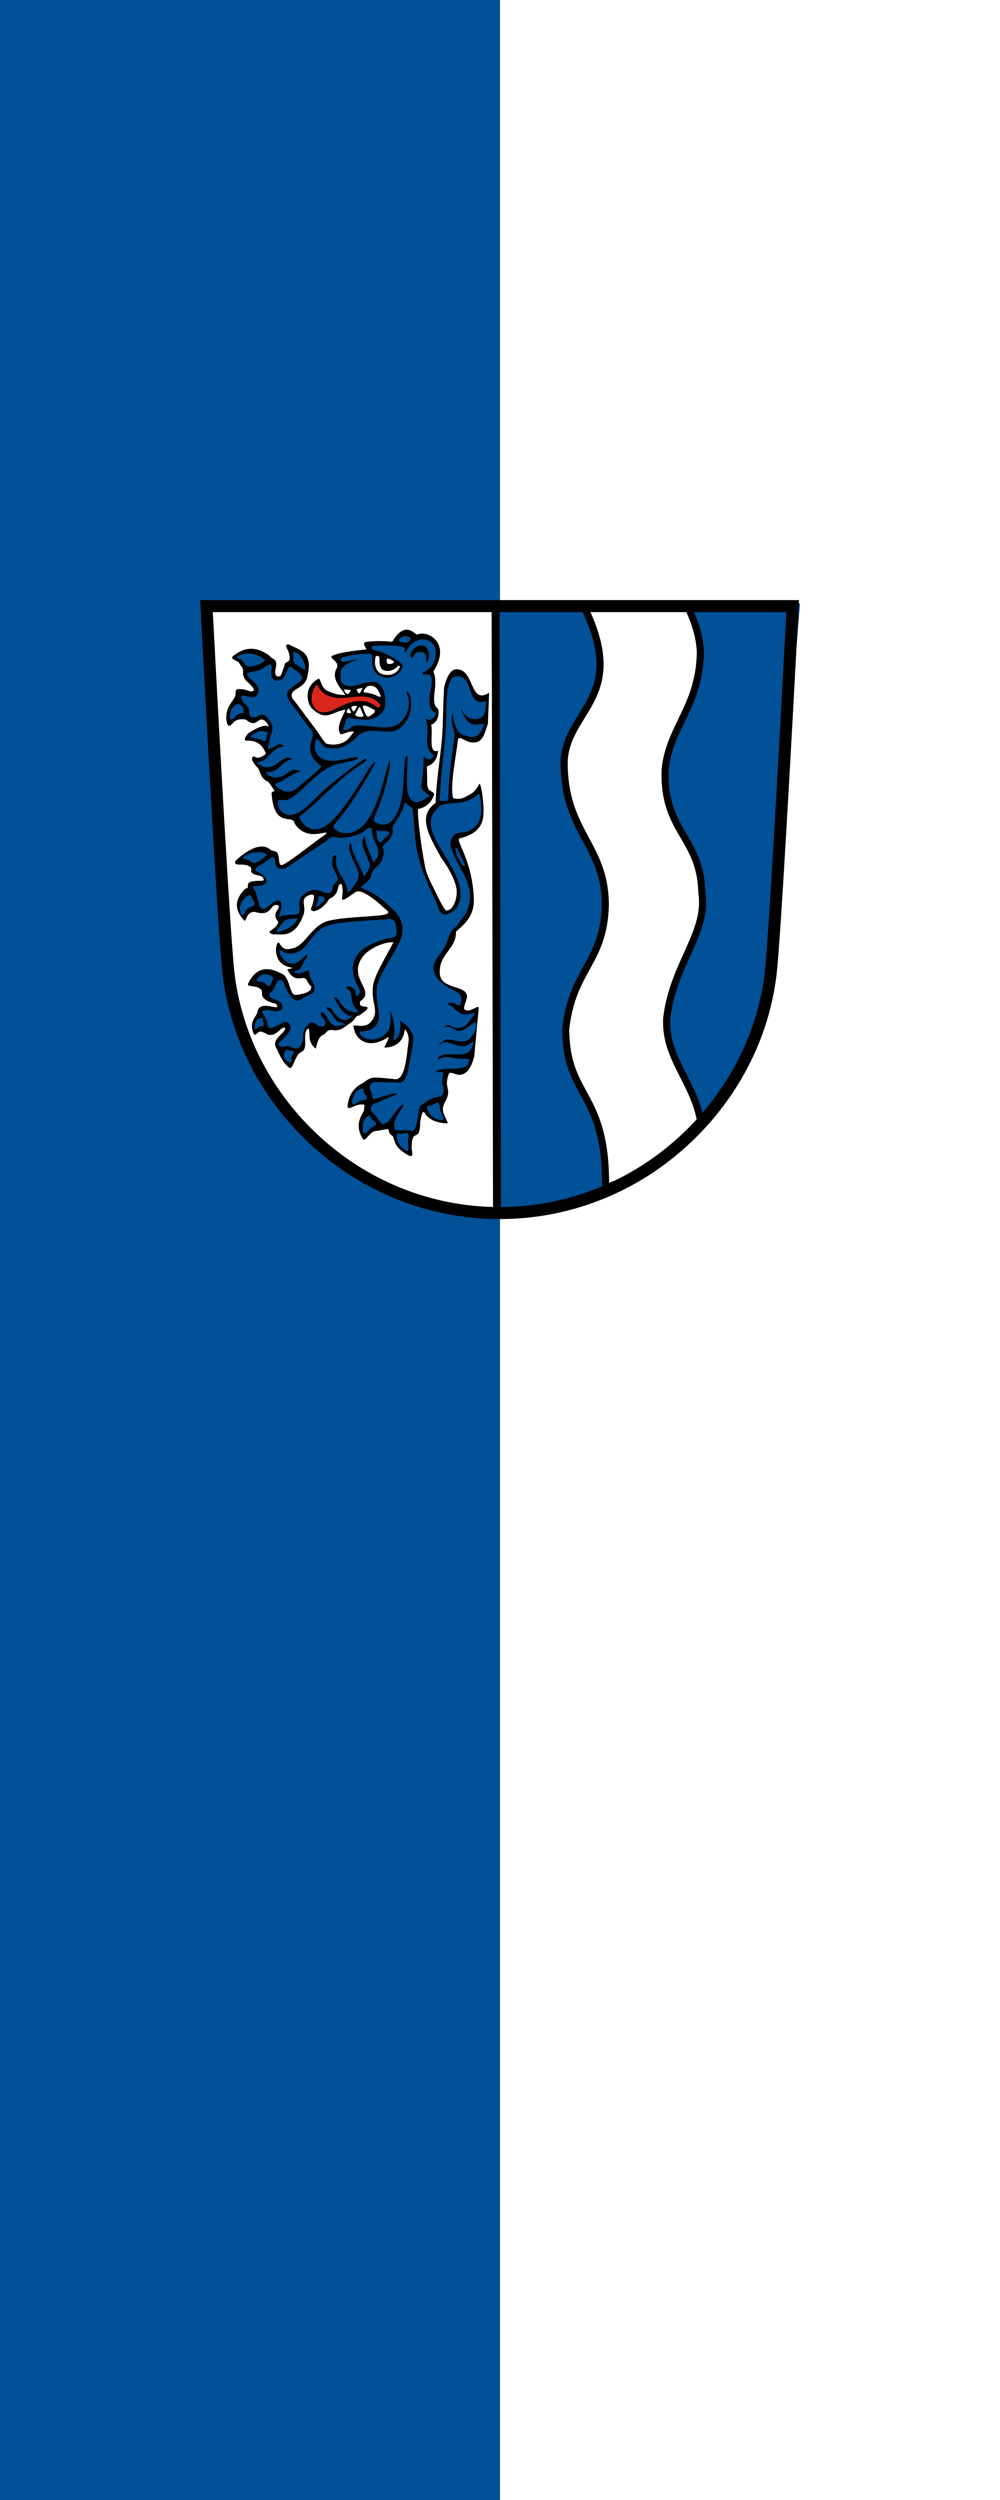 <?xml version="1.0" encoding="UTF-8" standalone="no"?>
<!-- Created with Inkscape (http://www.inkscape.org/) -->

<svg
   version="1.1"
   width="600"
   height="1500"
   id="svg4680"
   xmlns="http://www.w3.org/2000/svg"
   xmlns:svg="http://www.w3.org/2000/svg">
  <defs
     id="defs4682" />
  <g
     id="g1158"
     transform="matrix(1,0,0,1,909.074,511.286)">
    <path
       id="rect1076"
       style="fill:#005198;fill-opacity:1;stroke:none;stroke-width:1;stroke-miterlimit:31;stroke-dasharray:none;stop-color:#000000"
       d="m -909.076,-511.287 h 600.001 V 988.716 h -600.001 z" />
    <path
       id="rect1076-3"
       style="fill:#ffffff;fill-opacity:1;stroke:none;stroke-width:1;stroke-miterlimit:31;stroke-dasharray:none;stop-color:#000000"
       d="m -609.075,-511.287 h 300.001 V 988.716 h -300.001 z" />
  </g>
  <g
     transform="matrix(1.078,0,0,1.078,646.979,721.538)"
     id="layer1">
    <path
       d="m -326.63,-334.639 1.967,343.044 60.313,-13.891 36.057,-20.534 36.057,-35.633 18.356,-39.257 19.012,-232.521 z"
       id="path3433"
       style="fill:#005198;fill-opacity:1;fill-rule:evenodd;stroke:none" />
    <path
       d="m -486.612,-333.431 160.029,1.208 1.832,338.816 -22.599,-4.228 -34.815,-8.455 -37.259,-24.158 -26.875,-27.178 -23.21,-41.673 -4.886,-32.613 z"
       id="path3435"
       style="fill:#ffffff;fill-opacity:1;fill-rule:evenodd;stroke:none" />
    <path
       d="m -275.081,-331.595 c 24.471,50.23 -9.151,56.984 -11.071,85.385 -0.556,40.47 23.164,46.552 22.893,81.256 -1.065,31.646 -18.142,34.805 -22.042,68.168 0.018,38.979 22.997,34.713 22.141,88.669 22.994,-8.352 32.99,-17.189 53.065,-36.552 -3.618,-22.452 -20.14,-35.596 -19.001,-57.864 3.522,-30.166 23.026,-47.7 19.587,-69.786 -0.69,-31.33 -21.814,-33.964 -20.438,-68.965 2.492,-23.566 19.11,-35.003 19.587,-64.86 -0.274,-9.581 -3.629,-18.419 -7.664,-27.093 z"
       id="path3442"
       style="fill:#ffffff;fill-opacity:1;fill-rule:evenodd;stroke:#000000;stroke-width:3.953;stroke-linecap:butt;stroke-linejoin:miter;stroke-miterlimit:4;stroke-dasharray:none;stroke-opacity:1" />
    <path
       d="m -485.238,-331.973 c 0,0 8.442,162.488 11.829,200.474 3.216,36.088 20.102,70.168 47.547,95.961 28.397,26.691 65.241,41.387 103.749,41.387 38.506,0 75.356,-14.696 103.749,-41.387 27.445,-25.793 44.329,-59.873 47.543,-95.961 3.389,-37.986 11.837,-200.474 11.837,-200.474 z"
       id="path393"
       style="fill:none;stroke:#000000;stroke-width:6.691;stroke-linecap:butt;stroke-linejoin:miter;stroke-miterlimit:4;stroke-dasharray:none;stroke-opacity:1" />
    <path
       d="M -324.287,-333.692 -323.539,6.855"
       id="path2661"
       style="fill:none;stroke:#000000;stroke-width:4.412;stroke-linecap:butt;stroke-linejoin:miter;stroke-miterlimit:4;stroke-dasharray:none;stroke-opacity:1" />
    <g
       transform="matrix(0.289,0,0,0.289,-1503.168,-378.613)"
       id="g4498">
      <path
         d="m 3576.53,255.842 c -10.517,6.849 0.596,8.106 8.137,13.472 l 3.329,5.511 c 11.074,11.322 -1.064,15.613 11.345,30.389 7.605,6.012 14.07,13.922 14.618,16.405 0.662,2.999 -2.505,4.084 -6.314,4.847 -9.767,-3.854 -18.363,-5.21 -24.306,-4.727 -7.843,0.638 -2.243,10.228 -6.487,15.877 -7.086,11.846 -17.052,20.451 -15.937,41.523 1.378,8.031 2.563,16.603 9.277,9.693 5.481,-5.737 9.974,-12.134 28.205,-9.371 20.111,17.375 21.285,-4.681 33.84,0.626 6.792,3.676 9.491,10.612 10.012,12.191 0.781,2.364 -3.32,0.421 -5.869,-0.152 -9.026,0.52 -19.697,5.801 -32.634,14.142 -4.942,4.716 -12.117,15.398 -2.042,13.603 13.366,0.52 25.966,3.719 34.16,22.345 2.599,2.106 0.597,5.014 -3.138,7.341 -5.642,3.516 -12.291,6.687 -18.889,1.801 -8.114,1.382 -0.234,13.565 7.878,21.494 4.383,5.835 4.236,17.332 15.662,24.447 5.747,0.939 11.494,12.912 17.241,20.982 -3.343,0.666 -7.776,-0.305 -6.138,7.833 5.763,63.971 41.285,34.336 43.791,53.513 25.725,39.636 71.363,6.262 59.508,21.735 -27.746,19.572 -60.948,46.562 -80.349,57.789 -13.209,6.508 -7.503,-10.99 -12.738,-21.705 -2.156,-4.414 -10.938,-3.716 -13.48,-6.493 -14.745,-12.633 -36.83,-5.507 -65.841,20.268 -2.854,4.432 -4.017,8.394 12.559,7.429 9.817,0.61 19.378,3.954 16.66,12.612 1.348,9.7 18.592,5.776 23.112,13.187 1.783,2.923 2.552,6.287 -3.395,6.453 -41.89,-0.684 -16.694,13.866 -30.868,14.973 -17.107,17.289 -24.958,36.018 -1.836,60.918 2.779,1.801 2.734,-17.486 19.599,-17.131 35.223,11.03 27.43,-17.797 45.175,-12.59 7.515,7.65 -14.146,13.654 -0.19,31.181 3.372,4.235 -6.804,14.086 -14.942,19.072 -1.169,1.686 -3.76,3.242 6.698,5.985 11.246,-2.002 37.877,9.964 55.537,-34.88 8.985,-19.022 -9.228,-33.713 13.562,-41.267 14.736,-4.097 6.902,11.553 5.308,21.745 -2.049,3.847 -5.124,7.923 2.356,9.652 10.965,-2.199 20.983,-9.606 29.754,-23.871 22.654,-9.623 12.072,-27.66 23.517,-28.868 2.789,3.378 3.792,11.224 2.195,25.567 -3.867,13.22 14.692,-3.461 25.9,-10.341 11.033,-5.599 37.341,15.053 55.488,32.125 5.004,4.708 15.972,10.378 -5.447,13.916 -37.256,3.88 -73.253,4.059 -101.294,10.507 -33.046,7.599 -44.669,45.88 -68.471,52.805 -19.731,5.74 -22.503,-1.623 -27.047,-7.846 -2.831,-6.995 -7.022,1.058 -6.7,12.957 1.853,20.873 13.833,29.449 31.012,31.711 -0.974,6.18 -13.879,0.307 -6.548,8.208 6.311,11.414 15.543,13.972 25.511,11.775 10.443,-2.302 11.242,13.718 17.774,15.86 1.714,10.91 -11.479,15.543 -30.522,17.714 -13.871,-0.446 -9.757,-36.724 -29.303,-42.048 -27.573,-14.809 -47.796,-8.135 -61.103,18.756 -5.129,8.553 14.323,2.213 23.245,11.263 9.118,4.578 -10.16,18.347 29.822,28.138 14.313,20.917 -32.165,-11.437 -35.913,17.389 -1.616,5.926 -7.798,11.977 -9.427,18.722 -1.351,5.592 -1.269,11.662 1.219,18.534 3.697,12.874 7.44,-5.3 17.776,-0.464 4.853,1.414 9.082,5.141 12.819,5.606 16.197,2.016 23.139,-18.586 31.514,-13.004 0.507,11.024 -28.348,21.197 -16.97,39.251 6.802,14.795 13.762,29.223 23.792,36.486 6.874,7.79 10.655,-25.833 23.895,-29.884 14.769,-8.264 -1.643,-36.376 13.519,-45.714 5.692,8.462 -3.664,24.441 13.639,39.131 3.16,-10.831 4.266,-23.03 16.825,-27.595 4.651,-3.537 4.781,-10.087 18.46,-7.605 12.387,0.965 20.421,-5.687 28.532,-12.207 13.053,-6.505 12.133,-16.993 19.574,-15.864 l 13.246,-9.662 c 12.235,-13.457 -16.949,0.976 -10.94,-18.233 3.46,-2.149 6.223,-4.563 7.874,-7.506 10.172,-18.125 -28.339,-40.086 -4.971,-75.472 13.636,-20.648 47.94,-32.259 62.091,-30.424 -19.469,36.883 -37.164,65.569 -39.566,84.073 -4.403,33.915 12.864,47.415 -2.739,68.184 -8.413,11.198 -18.522,10.347 -31.571,8.728 -6.145,0.517 -3.2,-0.453 -2.758,3.47 2.406,21.397 26.449,44.169 66.049,17.998 3.656,0.774 -3.723,12.583 -7.002,20.291 21.498,-0.629 35.585,-11.655 38.29,-34.643 3.749,-0.129 9.684,12.128 8.134,23.699 -4.282,31.949 -6.694,79.599 -30.372,72.221 -14.264,-0.992 -23.658,-2.547 -33.793,-2.616 -14.481,-0.102 -20.762,10.053 -25.71,11.253 -16.783,9.043 -26.239,23.843 -27.659,44.957 3.831,6.276 13.041,-7.392 31.355,-5.191 2.068,1.006 1.09,7.091 -0.072,13.48 -8.813,14.335 -15.657,29.644 -2.344,52.058 4.204,8.964 12.033,-13.738 25.304,-14.804 8.431,0.01 26.734,-7.392 25.293,0.018 1.11,9.834 8.625,6.626 9.503,15.924 3.897,7.917 1.516,15.663 27.42,30.916 12.429,6.715 5.306,-7.179 6.028,-16.798 1.137,-37.186 16.603,-5.318 16.489,-47.12 2.074,-9.078 4.267,-28.679 11.476,-14.256 8.106,9.914 20.699,16.339 40.998,16.77 2.385,0.702 -6.39,-13.88 -8.162,-21.53 -1.182,-5.102 -0.835,-10.97 3.26,-18.711 14.825,-26.027 -2.17,-26.082 6.4,-50.708 2.292,-13.938 12.979,-0.377 25.523,-2.866 8.94,-1.774 18.306,-9.633 24.627,-34.92 l 8.523,-91.888 c 2.049,-8.71 -15.852,8.316 -23.915,3.565 -9.584,-0.801 0.285,-16.732 1.527,-25.953 0.31,-25.368 -57.332,-10.469 -52.368,-52.368 0.946,-30.568 31.86,-42.007 30.997,-72.933 0.768,-4.167 35.262,-21.625 34.461,-61.01 -1.567,-76.5 -37.355,-116.408 -27.167,-119.5 26.853,-6.176 39.146,-18.388 43.796,-33.77 6.077,-20.106 -2.898,-72.855 -5.506,-70.16 -5.144,10.853 -11.608,17.085 -18.791,20.801 -9.912,5.129 -17.209,10.78 -32.263,6.549 -6.145,-24.919 4.593,-74.487 9.443,-113.541 4.366,-11.014 15.568,9.486 35.978,4.841 13.742,-3.127 16.496,-21.817 21.52,-34.552 l 2.345,-59.137 c -37.755,22.808 -27.507,-44.766 -61.475,-45.794 -9.496,-0.282 -17.896,8.753 -24.222,34.854 -2.409,37.947 -1.607,77.276 -4.96,108.174 -4.226,38.955 -9.778,72.953 -11.45,114.272 -36.996,25.465 -10.566,65.854 10.656,105.017 15.588,20.993 27.445,43.543 29.796,61.359 2.073,15.707 -6.188,41.911 -19.904,40.852 -3.079,0.793 -11.195,-13.845 -19.61,-31.696 -9.124,-19.354 -18.598,-34.141 -22.381,-53.814 -8.678,-46.28 -14.642,-97.274 -13.2,-110.779 13.901,-2.573 24.935,-10.405 30.997,-27.35 -1.793,-8.348 -13.647,-2.832 -13.521,-22.755 0.063,-9.96 -0.484,-21.193 -0.533,-31.913 13.504,-4.028 19.747,-14.509 21.487,-28.993 -19.904,5.601 -9.049,-33.753 -13.281,-51.058 12.169,-4.596 15.94,-18.063 13.632,-29.799 -18.303,-13.345 2.429,-46.87 -9.607,-72.514 34.311,-51.457 -6.51,-78.911 -29.173,-71.11 -3.212,3.911 -12.766,-14.187 -28.706,-7.265 -7.165,3.111 -12.56,9.577 -17.46,17.078 -2.085,3.966 -2.84,4.771 -7.099,4.319 -21.807,-2.248 -32.297,-0.539 -44.622,0.198 -10.953,1.719 -1.225,9.643 -0.573,14.843 -25.14,2.105 -58.706,6.963 -66.761,12.763 -3.933,1.408 6.853,7.723 10.279,14.529 l 0.521,6.298 c -8.463,12.014 -5.475,25.555 5.681,40.185 l 10.167,13.745 c -15.075,1.019 -26.701,-3.368 -37.554,-8.748 -10.107,-5.01 -12.36,-25.049 -15.323,-22.249 -29.936,16.267 -20.432,48.413 -11.892,56.396 27.959,26.132 36.138,5.803 64.769,1.951 -4.887,12.818 -19.991,36.482 -9.607,47.546 5.379,-0.12 17.66,-7.925 26.089,-4.628 -8.103,9.413 -11.344,16.712 -21.683,21.405 -9.183,4.169 -19.707,5.508 -32.386,2.298 -5.372,-3.618 -12.664,-16.835 -19.029,-25.415 l -43.666,-58.319 c -4.124,-4.186 -5.201,-8.373 -4.318,-12.559 2.545,-12.066 26.769,-11.371 30.439,-36.197 10.48,-45.576 -16.231,-47.761 -35.517,-58.609 -7.783,-1.164 -4.842,4.822 -1.052,11.374 9.96,28.944 -7.074,17.265 -7.216,29.44 l -6.127,17.29 c -2.779,5.214 -17.721,8.75 -10.574,-17.434 1.179,-14.658 -7.637,-11.361 -12.284,-18.661 -22.413,-16.872 -44.826,-19.022 -67.239,-1.881 z"
         id="path2818"
         style="display:inline;fill:#000000;fill-opacity:1;stroke:#000000;stroke-width:1px;stroke-linecap:butt;stroke-linejoin:miter;stroke-opacity:1" />
      <path
         d="m 3854.145,336.3 c 4.762,0.619 4.292,-1.378 3.524,-3.524 -4.561,-12.127 -10.727,-21.847 -26.427,-17.266 -4.032,4.733 -9.362,9.754 -5.285,12.685 5.379,0.345 10.346,1.238 14.969,2.591 4.744,1.388 9.127,3.258 13.22,5.514 z"
         id="path2820"
         style="fill:#ffffff;stroke:#000000;stroke-width:1px;stroke-linecap:butt;stroke-linejoin:miter;stroke-opacity:1" />
      <path
         d="m 3828.07,369.774 c 2.341,3.93 4.833,6.804 8.104,4.228 6.287,-3.94 13.053,-7.833 10.219,-12.685 -9.143,-5.325 -24.853,-14.654 -23.608,-4.581 z"
         id="path2822"
         style="fill:#ffffff;stroke:#000000;stroke-width:1px;stroke-linecap:butt;stroke-linejoin:miter;stroke-opacity:1" />
      <path
         d="m 3809.747,366.955 c -4.103,4.962 0.212,6.863 6.343,8.104 7.574,0.652 9.674,-1.129 8.809,-4.228 -3.906,-6.225 -6.757,-22.792 -10.923,-11.98 z"
         id="path2824"
         style="fill:#ffffff;stroke:#000000;stroke-width:1px;stroke-linecap:butt;stroke-linejoin:miter;stroke-opacity:1" />
      <path
         d="m 3792.543,361.639 c -1.014,2.967 -1.939,5.835 3.271,6.312 5.329,0.767 6.302,-0.508 5.207,-1.883 l -2.196,-5.104 c -3.47,-5.607 -4.804,-1.534 -6.282,0.674 z"
         id="path2826"
         style="fill:#ffffff;stroke:#000000;stroke-width:1px;stroke-linecap:butt;stroke-linejoin:miter;stroke-opacity:1" />
      <path
         d="m 3801.725,360.497 c -1.263,-3.476 -2.414,-6.835 4.073,-7.395 6.634,-0.898 7.846,0.595 6.482,2.206 l -2.734,5.979 c -4.319,6.569 -5.981,1.797 -7.82,-0.79 z"
         id="path2826-1"
         style="fill:#ffffff;stroke:#000000;stroke-width:1.208px;stroke-linecap:butt;stroke-linejoin:miter;stroke-opacity:1" />
      <path
         d="m 3812.186,325.732 c -1.263,-3.476 -2.414,-5.548 4.073,-6.107 6.634,-0.898 8.65,-3.75 6.482,0.918 l -2.734,5.979 c -4.319,6.569 -5.981,1.797 -7.82,-0.79 z"
         id="path2826-1-7"
         style="fill:#ffffff;stroke:#000000;stroke-width:1.208px;stroke-linecap:butt;stroke-linejoin:miter;stroke-opacity:1" />
      <path
         d="m 3788.376,326.787 c -1.838,-3.366 -3.373,-7.087 4.252,-5.037 5.351,0.97 10.313,-0.672 7.731,2.438 -0.365,1.424 -1.526,3.043 -2.646,4.832 -4.464,5.053 -6.903,0.447 -9.337,-2.234 z"
         id="path2826-4"
         style="fill:#ffffff;stroke:#000000;stroke-width:1.233px;stroke-linecap:butt;stroke-linejoin:miter;stroke-opacity:1" />
      <path
         d="m 3731.92,314.619 c 3.352,-4.083 3.76,-1.147 5.15,-0.322 5.948,12.875 16.33,19.074 28.724,22.058 29.601,7.128 67.136,-14.705 90.217,13.511 2.777,3.014 2.378,3.428 0.322,5.311 -3.755,3.461 -3.809,2.589 -5.633,1.609 -10.902,-9.332 -22.194,-12.377 -33.331,-12.18 -31.108,0.551 -53.093,25.597 -74.1,21.437 -14.225,-2.817 -28.543,-23.214 -11.349,-51.426 z"
         id="path2894"
         style="fill:#da251d;fill-opacity:1;stroke:#000000;stroke-width:1px;stroke-linecap:butt;stroke-linejoin:miter;stroke-opacity:1" />
      <path
         d="m 3912.325,329.884 c -3.753,-3.614 -3.643,-4.098 -4.808,-2.536 11.967,23.19 0.513,51.986 -17.775,62.838 -15.728,9.334 -40.507,4.169 -68.426,1.604 -21.624,-1.987 -21.539,6.75 -27.748,8.143 -6.104,0.99 -6.673,0.715 -7.398,-0.552 -1.047,-1.831 0.637,-6.599 2.101,-11.033 2.63,-5.774 1.384,-15.778 13.004,-11.059 17.59,2.108 35.678,5.174 48.055,-2.765 9.578,-6.143 21.048,-12.017 15.601,-43.743 -11.515,-42.793 -46.067,-12.822 -67.486,-14.791 -8.45,-0.777 -20.609,-4.312 -16.997,-23.673 -2.853,-12.447 10.229,-20.91 30.908,-27.474 -11.537,1.802 -29.247,6.838 -29.535,2.747 -2.623,-3.159 -1.887,-5.384 0.989,-7.015 8.879,-5.037 33.289,-7.507 51.899,-8.095 7.819,0.1 7.567,6.436 7.357,11.677 -0.869,22.838 8.412,29.81 20.559,33.458 11.153,3.257 27.657,-0.726 35.122,-15.157 2.449,-5.134 1.04,-8.434 -1.222,-10.059 -7.423,-7.352 -13.278,-10.619 -23.199,-15.621 -8.758,-4.416 -17.879,-7.746 -30.712,-10.77 -2.273,-1.014 -2.015,-3.379 -2.748,-5.014 -0.84,-1.873 0.877,-3.367 7.512,-3.568 8.686,-0.773 18.668,-1.032 27.25,-0.87 8.761,0.165 17.447,0.999 26.018,2.874 4.917,1.005 3.911,6.451 4.412,10.768 5.566,-9.508 11.713,-17.999 20.401,-22.043 7.351,-3.422 17.85,-5.651 28.701,1.365 12.641,9.613 10.946,25.156 8.947,33.192 -3.008,12.089 -11.578,22.557 -23.995,26.858 -0.834,2.323 0.727,3.448 5.788,2.823 31.071,-0.503 -12.491,60.328 19.625,74.792 2.906,1.839 -10.804,20.876 -19.919,10.99 11.182,26.016 -8.207,53.828 16.151,70.392 -2.129,5.041 -5.023,7.307 -7.671,8.04 -8.28,2.292 -13.734,-9.625 -12.248,-2.737 0.692,18.425 -2.472,36.022 -4.119,54.116 -1.098,12.056 19.931,16.587 14.755,19.923 -22.786,15.467 -29.853,14.054 -37.424,4.043 -10.056,-13.296 -5.179,-48.988 -5.161,-78.223 -0.491,-6.312 -2.041,-2.024 -3.434,0.687 -5.669,35.048 1.74,85.765 -23.782,118.346 -8.083,10.319 -19.954,14.187 -37.347,3.975 -4.503,-8.848 16.059,-27.229 30.792,-106.894 0.01,-0.036 -0.588,-3.439 -0.333,-6.001 1.244,-12.478 -3.06,9.343 -4.151,10.262 -2.886,2.432 -13.741,69.817 -41.223,104.431 -8.44,10.63 -19.729,18.489 -31.207,20.02 -9.144,1.22 -20.465,1.476 -30.571,-9.158 -2.472,-2.601 -3.355,-3.6 8.4,-17.1 28.035,-32.195 66.892,-101.154 69.285,-106.633 5.902,-13.514 -11.927,12.19 -13.008,14 -37.612,62.92 -66.394,100.877 -87.838,109.21 -27.657,10.748 -40.063,-13.543 -42.499,-17.351 -3.103,-4.851 -0.474,-5.94 3.112,-8.54 19.971,-14.484 51.292,-47.593 84.103,-74.756 8.634,-7.148 17.439,-13.522 25.957,-19.404 4.912,-3.392 10.402,-6.452 13.977,-9.836 1.674,-1.584 0.801,-1.796 -0.319,-3.504 -0.861,-1.312 -37.157,24.756 -72.917,54.499 -19.756,16.432 -35.717,36.934 -53.174,47.591 -27.48,16.776 -42.522,-3.29 -43.149,-14.058 -0.086,-1.476 -1.01,-8.46 1.241,-9.153 3.145,-0.969 12.19,1.711 19.219,-1.271 19.586,-8.31 45.456,-42.551 73.031,-58.699 20.3,-11.888 31.254,-10.66 52.191,-16.049 1.971,-0.507 6.855,-2.741 7.946,-3.881 3.52,-3.676 -10.481,-0.756 -11.642,-0.657 -6.438,0.549 -28.554,9.212 -48.266,4.882 -15.497,-3.404 -22.491,-14.851 -22.766,-25.117 -0.397,-14.453 2.732,-23.999 12.523,-8.683 1.808,2.829 5.178,7.841 12.021,9.217 5.654,1.137 14.386,0.239 14.445,0.25 13.72,2.651 35.042,-13.66 41.762,-21.013 23.694,-25.926 60.566,0.119 82.611,-17.079 11.278,-8.799 30.082,-32.772 18.461,-66.621"
         id="path2896"
         style="fill:#005198;fill-opacity:1;stroke:#000000;stroke-width:1px;stroke-linecap:butt;stroke-linejoin:miter;stroke-opacity:1" />
      <path
         d="m 3868.634,264.5 c 0.949,-4.175 4.817,-2.717 9.544,-0.162 3.778,2.096 7.484,3.976 4.189,6.83 -3.185,2.347 -8.342,2.701 -10.671,1.88 -2.013,-0.709 -3.587,-4.072 -3.062,-8.548 z"
         id="path2898"
         style="fill:#ffffff;stroke:#000000;stroke-width:1px;stroke-linecap:butt;stroke-linejoin:miter;stroke-opacity:1" />
      <path
         d="m 3847.2,259.691 c 1.417,-2.436 2.787,-3.328 4.125,-3.202 1.534,0.144 3.75,1.52 4.504,3.644 -0.822,14.52 2.622,22.314 7.982,24.259 10.118,3.672 19.662,-0.621 26.536,-7.664 1.871,-1.157 2.886,-1.11 3.623,-0.611 0.909,0.615 2.076,1.699 0.581,4.373 -9.124,17.205 -28.498,15.466 -37.285,10.952 -7.047,-3.62 -13.55,-13.918 -10.067,-31.752 z"
         id="path2900"
         style="fill:#ffffff;stroke:#000000;stroke-width:1px;stroke-linecap:butt;stroke-linejoin:miter;stroke-opacity:1" />
      <path
         d="m 3631.7,401.772 c 7.511,1.154 10.314,0.747 6.717,11.667 -0.363,8.222 -1.733,8.402 -6.718,7.778 -4.92,-1.886 -15.776,-5.185 -25.102,-7.071 -1.306,-0.231 -0.26,-1.638 1.061,-3.182 3.888,-2.828 14.3,-11.389 24.042,-9.192 z"
         id="path2827"
         style="fill:#005198;fill-opacity:1;stroke:#000000;stroke-width:1px;stroke-linecap:butt;stroke-linejoin:miter;stroke-opacity:1" />
      <path
         d="m 3573.75,378.5 c -4.583,3.428 -7.072,1.552 -7,-3 0.945,-9.13 1.078,-18.452 13,-25 7.568,-3.97 9.575,3.184 13.5,6.5 1.239,3.849 1.142,5.651 1.124,7.995 -0.014,1.963 -0.849,3.255 -3.874,2.755 -8.721,1.247 -11.842,6.326 -16.75,10.75 z"
         id="path2829"
         style="fill:#005198;fill-opacity:1;stroke:#000000;stroke-width:1px;stroke-linecap:butt;stroke-linejoin:miter;stroke-opacity:1" />
      <path
         d="m 3584.25,263.25 c -2.539,-1.341 -3.107,-2.501 -3.577,-3.216 -1.141,-1.736 1.565,-2.754 4.077,-4.284 10.842,-3.959 19.924,-4.501 27.672,-2.455 8.296,2.19 15.564,4.348 21.328,11.455 1.313,1.354 1.726,2.864 -2.64,5.206 -3.662,1.964 -9.686,6.513 -23.36,8.044 -12.078,3.807 -12.967,-13.08 -23.5,-14.75 z"
         id="path2831"
         style="fill:#005198;fill-opacity:1;stroke:#000000;stroke-width:1px;stroke-linecap:butt;stroke-linejoin:miter;stroke-opacity:1" />
      <path
         d="m 3689,252.75 c -0.178,-2.292 0.123,-6.402 6.25,-2.25 10.186,4.933 15.113,15.604 18,28.5 -0.185,10.549 -7.269,1.676 -12.5,-0.5 -2.073,-0.849 -3.937,-3.167 -5.438,-3.975 -9.66,-5.201 -5.076,-13.994 -6.312,-21.775 z"
         id="path2833"
         style="fill:#005198;fill-opacity:1;stroke:#000000;stroke-width:1px;stroke-linecap:butt;stroke-linejoin:miter;stroke-opacity:1" />
      <path
         d="m 3708.5,378.75 17.516,23.244 c 4.171,7.219 -0.594,15.059 -2.676,24.933 -2.189,10.38 -2.414,21.508 14.821,38.029 2.141,2.499 9.869,3.905 3.879,8.02 -13.369,14.662 -29.198,24.786 -43.144,37.987 -6.35,5.131 -10.476,8.765 -21.735,8.374 -10.605,-0.986 -32.293,-14.998 -18.836,-17.677 13.97,-4.779 21.016,-14.058 40.739,-21.087 6.998,-2.763 -4.663,-2.58 -9.027,-3.549 -12.113,3.499 -24.088,23.174 -48.03,11.055 -4.856,-4.024 -10.059,-8.149 0.666,-7.629 20.89,-1.885 19.518,-16.804 41.167,-24.029 1.658,0.518 5.159,-2.121 -5.511,-2.806 -17.19,5.363 -21.017,16.365 -34.9,18.173 -10.021,3.839 -31.898,-9.681 -19.533,-11.297 17.398,-1.486 20.704,-24.246 43.216,-28.44 4.082,-0.295 3.152,-2.384 -1.515,-3.929 -7.702,-1.304 -13.942,6.574 -18.975,7.108 -3.219,3.36 -8.537,3.31 -4.938,-7.232 0.611,-13.553 9.647,-28.447 6.566,-37.247 -4.101,-6.874 -11.691,-22.932 -21.75,-19.5 -4.206,2.151 -8.041,4.674 -14.157,4.916 -10.889,0.509 -6.772,-12.737 -10.093,-19.166 -4.784,-6.418 -12.957,-11.141 -12.992,-19.933 -1.731,-10.008 15.745,2.122 26.242,-1.317 9.457,-7.477 7.041,-14.954 2.67,-22.43 -7.969,-11.335 -21.263,-16.226 -17.962,-21.835 1.856,-3.153 11.425,-4.373 20.542,-6.235 11.414,-1.901 28.055,-22.54 27.247,-5.995 0.897,5.951 -5.766,21.788 9.503,25.245 23.083,0.749 15.822,-37.855 31.75,-23.25 8.374,4.931 18.426,13.493 17.87,20.085 -8.133,11.754 -22.221,14.832 -27.43,24.518 -2.561,4.762 -2.354,9.145 1.56,16.398 z"
         id="path2835"
         style="fill:#005198;fill-opacity:1;stroke:#000000;stroke-width:1px;stroke-linecap:butt;stroke-linejoin:miter;stroke-opacity:1" />
      <path
         d="m 3921.29,256.231 c -0.716,3.253 -3.679,4.718 -5.105,3.235 -2.317,-2.41 -0.492,-4.273 0.411,-8.387 6.051,-11.942 15.735,-13.927 22.341,-13.204 7.585,0.829 12.838,11.481 10.691,24.321 -0.855,3.282 -2.771,6.61 -3.354,6.407 -0.763,-0.266 -0.426,-2.735 -0.606,-4.168 0.896,-12.197 -4.066,-13.938 -8.601,-14.747 -3.894,-0.695 -11.454,-2.089 -15.778,6.543 z"
         id="path2832"
         style="fill:#000000;fill-opacity:1;stroke:#000000;stroke-width:1px;stroke-linecap:butt;stroke-linejoin:miter;stroke-opacity:1" />
      <path
         d="m 3915.288,225.96 c 2.568,-5.131 -5.909,-7.171 -9.513,-7.264 -7.897,0.258 -12.789,5.019 -13.111,8.421 -0.122,1.286 -0.994,4.034 4.636,4.551 6.385,-0.036 15.068,2.992 17.988,-5.708 z"
         id="path2834"
         style="fill:#005198;fill-opacity:1;stroke:#000000;stroke-width:1px;stroke-linecap:butt;stroke-linejoin:miter;stroke-opacity:1" />
      <path
         d="m 3988.577,527.571 c 1.397,-50.702 7.776,-79.814 12.019,-118.183 0.318,-5.71 -4.145,-14.78 -5.086,-23.114 -0.605,-5.357 -0.581,-11.238 0.679,-18.15 1.916,23.794 10.355,38.672 19.634,41.572 11.185,3.496 30.324,13.657 40.459,-17.936 4.332,-10.455 -13.788,3.193 -27.736,-6.692 -8.104,-5.743 -11.164,-15.574 -15.13,-24.557 5.181,17.257 23.769,21.348 33.377,18.061 10.536,-3.604 12.772,-10.573 14.053,-26.028 -0.376,-5.345 3.73,-10.169 -2.932,-7.893 -6.205,1.949 -11.115,1.167 -15.182,-1.332 -17.268,-10.607 -10.55,-51.35 -40.99,-47.05 -5.137,0.726 -9.681,4.2 -13.164,17.369 -6.27,15.894 -4.017,55.76 -6.343,89.742 -2.813,41.1 -8.601,76.329 -10.883,123.789 -3.445,11.006 2.923,10.019 8.814,9.615 8.805,1.596 9.074,-3.448 8.413,-9.214 z"
         id="path2836"
         style="fill:#005198;fill-opacity:1;stroke:#000000;stroke-width:1px;stroke-linecap:butt;stroke-linejoin:miter;stroke-opacity:1" />
      <path
         d="m 3594.741,754.797 c -4.495,3.542 -7.03,1.729 -7.073,-2.823 -4.814,-12.979 2.739,-26.554 14.493,-33.4 7.466,-4.159 6.675,5.494 10.682,8.71 1.937,2.478 3.169,11.072 1.349,11.241 -4.434,1.891 -13.805,3.22 -19.451,16.272 z"
         id="path2829-1"
         style="fill:#005198;fill-opacity:1;stroke:#000000;stroke-width:1px;stroke-linecap:butt;stroke-linejoin:miter;stroke-opacity:1" />
      <path
         d="m 3595.843,649.188 c -2.416,-0.426 -3.144,-1.18 -3.693,-1.617 -1.332,-1.06 0.711,-2.483 2.479,-4.253 8.21,-5.61 15.691,-8.183 22.62,-8.454 7.419,-0.291 13.97,-0.362 20.339,3.719 1.393,0.726 2.067,1.787 -1.076,4.619 -2.636,2.376 -6.687,7.295 -17.796,11.717 -9.278,5.788 -13.697,-6.951 -22.874,-5.73 z"
         id="path2831-7"
         style="fill:#005198;fill-opacity:1;stroke:#000000;stroke-width:0.833px;stroke-linecap:butt;stroke-linejoin:miter;stroke-opacity:1" />
      <path
         d="m 3693.578,762.251 c 2.558,-0.438 7.079,-0.609 1.851,5.943 -6.51,10.667 -18.837,16.771 -33.419,21.106 -11.667,1.02 -1.111,-7.019 1.837,-12.456 1.153,-2.153 3.912,-4.266 4.962,-5.848 6.753,-10.175 16.023,-6.632 24.769,-8.745 z"
         id="path2833-4"
         style="fill:#005198;fill-opacity:1;stroke:#000000;stroke-width:1.043px;stroke-linecap:butt;stroke-linejoin:miter;stroke-opacity:1" />
      <path
         d="m 3749.183,721.817 c 2.136,8.483 0.635,5.391 -8.606,15.873 -9.029,6.724 -8.168,3.037 -6.797,-1.753 -0.276,-1.651 4.493,-7.801 3.198,-14.192 1.086,-2.699 11.136,-2.371 12.204,0.072 z"
         id="path2833-4-0"
         style="fill:#005198;fill-opacity:1;stroke:#000000;stroke-width:0.995px;stroke-linecap:butt;stroke-linejoin:miter;stroke-opacity:1" />
      <path
         d="m 3816.424,980.082 c 18.581,0.466 28.598,-5.344 33.785,-14.63 13.061,-23.378 -13.41,-51.562 7.016,-91.502 17.913,-35.027 41.727,-67.669 42.017,-85.55 0.27,-16.651 -4.835,-30.839 -17.314,-41.483 -15.767,-14.819 -27.632,-27.982 -56.548,-40.609 -19.273,-3.383 13.842,-11.973 14.451,-29.693 4.313,-12.921 14.021,-14.66 18.655,-23.772 3.204,-6.301 5.017,-13.647 4.121,-23.024 -8.068,-11.165 16.956,-12.26 18.025,-37.035 -5.179,-7.396 14.28,-24.297 21.732,-47.034 0.945,-13.505 9.43,0.788 15.715,3.278 3.921,2.397 4.328,57.851 10.6,85.564 11.488,50.759 27.429,73.119 40.059,106.251 1.938,6.977 4.794,11.096 8.399,12.886 6.308,3.132 14.906,-0.865 24.884,-9.151 44.062,-63.206 -88.9,-145.596 -35.537,-193.668 13.958,-19.878 50.213,1.127 80.216,-29.299 1.712,-1.121 2.523,5.061 2.866,6.869 8.64,45.471 -6.467,58.963 -22.224,66.327 -8.159,3.813 -16.956,2.176 -23.666,5.237 -7.391,3.372 -12.247,11.707 -10.924,22.402 10.54,43.372 55.674,76.86 29.543,130.71 l -18.812,26.16 c -3.936,3.25 -9.548,4.639 -14.72,20.629 -8.756,31.791 -30.82,40.317 -28.822,60.651 1.402,14.27 13.132,28.644 44.897,43.22 14.799,11.578 8.106,19.849 4.424,28.584 -8.666,-6.117 -16.351,-8.803 -22.058,-4.564 13.499,4.75 16.237,14.646 26.317,18.24 5.627,2.006 12.502,2.049 22.032,-1.863 11.216,-2.846 -5.124,13.991 -13.063,24.827 -27.367,15.854 -29.79,-8.411 -40.975,2.741 14.781,-3.694 21.315,10.732 31.241,6.811 10.398,-4.108 23.354,-15.295 25.802,-16.546 9.498,4.09 -1.154,26.679 -9.271,32.911 -15.628,11.999 -30.805,0.53 -42.562,1.381 -9.537,0.69 -7.704,6.63 -16.282,8.279 23.006,-14.855 38.065,20.612 65.89,-6.595 -0.012,18.688 -8.926,24.812 -20.342,26.637 -18.437,2.948 -43.399,-5.315 -47.93,10.024 13.72,-11.424 34.125,0.548 51.819,-2.291 5.076,0.786 12.339,0.01 7.538,7.85 -4.732,21.595 -53.181,5.367 -62.827,18.607 12.09,-2.604 15.857,-0.214 13.119,6.079 -0.279,3.606 -1.617,11.967 -1.167,15.938 0.445,3.921 2.675,3.451 2.883,7.253 0.402,7.382 -0.533,14.095 -6.257,18.414 -18.97,0.929 -28.393,10.965 -39.082,17.966 -5.817,16.915 -4.907,52.893 -18.625,47.424 -10.744,-2.219 -34.903,3.612 -31.846,-6.887 -3.165,-14.08 10.167,-28.161 17.809,-42.241 -1.504,-3.998 -10.531,8.241 -14.279,12.672 -8.948,10.579 -13.171,21.043 -20.11,22.105 -6.304,7.055 -12.608,-5.516 -18.912,-13.873 -9.481,-7.814 -14.545,-15.627 -4.875,-23.441 l 45.699,-19.299 c -3.169,-2.941 -27.328,6.113 -41.306,9.348 -9.429,5.777 -4.526,-11.371 -11.107,-17.03 -0.575,-7.641 -0.382,-14.844 10.734,-15.804 l 42.459,0.871 c 13.567,3.655 18.793,-12.405 22.055,-33.105 2.862,-18.159 8.04,-35.423 8.358,-55.014 -8.058,-21.545 -16.116,-22.078 -24.174,-29.633 1.899,22.789 -4.535,35.391 -14.533,37.785 5.206,-25.694 0.589,-38.376 -4.963,-56.501 2.095,28.482 0.181,41.844 -21.925,52.056 -11.319,5.229 -37.598,2.501 -38.121,-13.845 z"
         id="path2888"
         style="fill:#005198;fill-opacity:1;stroke:#000000;stroke-width:1px;stroke-linecap:butt;stroke-linejoin:miter;stroke-opacity:1" />
      <path
         d="m 4014.696,660.45 c 4.428,2.305 5.67,3.795 5.623,-1.73 l -15.138,-31.142 c -3.108,-0.763 -4.244,-3.847 -3.893,3.46 3.163,10.645 0.974,8.797 13.408,29.412 z"
         id="path2890"
         style="fill:#005198;fill-opacity:1;stroke:#000000;stroke-width:1px;stroke-linecap:butt;stroke-linejoin:miter;stroke-opacity:1" />
      <path
         d="m 3683.294,830.021 c 39.359,-1.501 34.006,-45.602 79.845,-55.914 30.721,-6.911 68.691,-6.609 111.228,-10.716 5.545,-0.058 9.517,1.98 11.489,6.687 2.345,5.598 6.268,29.178 -2.18,29.078 -1.611,2.009 -9.827,2.14 -14.362,3.332 -29.753,7.817 -48.716,19.097 -57.963,33.495 -10.937,17.03 -8.283,38.423 6.185,63.608 1.678,8.611 -4.144,12.759 -5.059,12.883 -4.148,0.561 -3.017,-6.11 -3.269,-9.943 -5.063,-6.521 -10.125,-9.157 -15.188,-7.839 -3.365,2.477 -4.184,-0.953 1.47,5.389 11.135,2.456 0.369,25.614 18.617,40.174 2.698,4.003 -1.816,3.679 -5.389,3.919 -21.663,-2.006 -26.19,-16.25 -35.765,-27.926 -7.098,-1.252 -3.703,0.686 -0.49,5.879 6.225,13.153 14.555,23.849 25.966,27.926 7.47,-1.617 8.241,-1.225 6.037,0.059 -3.723,2.17 -9.567,10.806 -18.704,8.771 -12.758,-3.03 -16.453,-13.714 -24.567,-22.548 -9.688,-3.597 -7.209,-2.413 -5.389,2.94 7.64,3.381 9.428,14.192 19.286,21.816 2.574,1.99 13.047,0.334 12.07,7.09 l -9.799,1.96 c -16.44,3.314 -19.474,-14.316 -29.886,-24.986 -5.384,-1.707 -5.751,-4.462 -3.429,5.389 4.992,6.15 13.001,13.63 3.92,20.577 -15.915,2.925 -17.742,-14.6 -28.906,-4.409 -15.174,13.556 -7.878,24.327 -12.272,35.646 -3.91,10.073 -10.095,15.924 -23.983,7.468 -8.038,-2.357 -13.238,3.004 -20.756,-1.086 -2.196,-1.195 -2.524,-3.505 0.837,-8.146 10.933,-10.967 21.392,-18.995 20.9,-29.962 -7.14,-19.054 -22.849,3.113 -39.21,3.651 -6.694,0.22 -4.831,-15.319 -7.823,-15.899 -1.747,-8.728 -15.819,-17.058 -1.332,-19.188 13.113,-1.708 20.376,7.134 32.197,-2.369 3.167,-22.284 -28.704,-12.74 -24.497,-30.376 11.301,-5.591 10.201,-18.316 16.087,-23.547 3.044,-2.705 6.516,-3.274 10.86,0.52 6.851,14.44 10.324,31.835 26.946,37.725 6.843,-1.599 9.934,-5.352 14.383,-7.307 9.108,-4.004 16.086,-6.73 17.826,-11.832 2.893,-8.479 -3.873,-16.635 -8.143,-26.18 -1.287,-2.876 -0.565,-7.215 -1.529,-10.043 1.899,-7.508 -16.113,6.41 -21.067,3.43 -8.487,-2.656 -12.447,-5.011 -1.47,-6.369 13.03,-6.694 7.378,-14.295 18.127,-24.497 0.687,-7.41 3.396,-7.288 -2.45,-2.94 -8.265,7.807 -16.548,15.404 -25.488,15.571 -7.144,0.133 -14.708,-4.482 -23.016,-17.53 -5.32,-15.899 1.796,-9.69 7.839,-5.389 z"
         id="path2850"
         style="fill:#005198;fill-opacity:1;stroke:#000000;stroke-width:1px;stroke-linecap:butt;stroke-linejoin:miter;stroke-opacity:1" />
      <path
         d="m 3618.645,976.375 c -2.967,1.105 -4.173,-0.82 -3.638,-3.876 -1.117,-10.031 4.805,-16.984 12.268,-18.257 4.717,-0.682 3.085,5.549 4.948,8.826 0.786,2.201 0.425,8.294 -0.621,7.895 -2.73,0.018 -8.173,-1.728 -12.957,5.411 z"
         id="path2829-1-4"
         style="fill:#005198;fill-opacity:1;stroke:#000000;stroke-width:0.641px;stroke-linecap:butt;stroke-linejoin:miter;stroke-opacity:1" />
      <path
         d="m 3621.899,885.348 c -4.297,-2.092 -4.205,-5.069 -1.219,-7.252 6.47,-10.151 18.723,-10.231 28.365,-3.621 5.999,4.288 -0.718,8.178 -1.095,13.05 -0.792,2.789 -5.928,7.875 -6.833,6.431 -3.181,-2.819 -8.142,-10.037 -19.218,-8.607 z"
         id="path2829-1-9"
         style="fill:#005198;fill-opacity:1;stroke:#000000;stroke-width:0.871px;stroke-linecap:butt;stroke-linejoin:miter;stroke-opacity:1" />
      <path
         d="m 3686.49,1037.511 c -1.238,3.563 -3.836,3.848 -6.133,1.806 -9.684,-3.776 -11.402,-13.213 -6.96,-21.436 2.916,-5.137 7.198,-0.423 11.478,-0.715 2.529,0.277 7.635,3.63 6.503,4.5 -2.02,2.789 -7.62,7.476 -4.889,15.845 z"
         id="path2829-1-9-4"
         style="fill:#005198;fill-opacity:1;stroke:#000000;stroke-width:0.721px;stroke-linecap:butt;stroke-linejoin:miter;stroke-opacity:1" />
      <path
         d="m 3825.208,1093.857 c 0.033,-2.187 -0.547,-6.18 -6.588,-2.903 -10.173,3.551 -14.549,13.248 -16.677,25.329 0.883,10.182 7.601,2.471 12.848,0.991 2.08,-0.573 3.739,-3.038 5.343,-3.188 23.218,-2.171 4.412,-12.868 5.074,-20.228 z"
         id="path2833-4-8"
         style="fill:#005198;fill-opacity:1;stroke:#000000;stroke-width:0.992px;stroke-linecap:butt;stroke-linejoin:miter;stroke-opacity:1" />
      <path
         d="m 3838.609,1145.156 c -0.628,-2.095 -2.384,-5.728 -7.157,-0.783 -8.63,6.452 -9.88,17.017 -8.269,29.177 3.91,9.442 7.992,0.065 12.55,-2.927 1.811,-1.173 2.65,-4.024 4.134,-4.65 21.485,-9.067 0.33,-13.599 -1.257,-20.817 z"
         id="path2833-4-8-8"
         style="fill:#005198;fill-opacity:1;stroke:#000000;stroke-width:0.992px;stroke-linecap:butt;stroke-linejoin:miter;stroke-opacity:1" />
      <path
         d="m 3951.062,1123.16 c -2.365,-0.261 -6.744,0 -3.777,7.275 2.867,12.053 12.945,18.071 25.821,21.749 11.109,0.024 3.406,-8.482 2.308,-14.663 -0.421,-2.449 -2.93,-4.607 -2.938,-6.465 -0.118,-26.903 -13.508,-6.384 -21.413,-7.895 z"
         id="path2833-4-8-4"
         style="fill:#005198;fill-opacity:1;stroke:#000000;stroke-width:1.111px;stroke-linecap:butt;stroke-linejoin:miter;stroke-opacity:1" />
      <path
         d="m 3893.665,1176.574 c -2.007,-0.966 -5.914,-2.061 -5.162,5.647 -0.549,12.142 6.76,20.844 17.117,28.212 9.737,3.413 5.144,-6.89 5.752,-13.003 0.254,-2.418 -1.399,-5.201 -0.933,-6.941 6.736,-25.185 -10.224,-10.09 -16.774,-13.916 z"
         id="path2833-4-8-5"
         style="fill:#005198;fill-opacity:1;stroke:#000000;stroke-width:1.053px;stroke-linecap:butt;stroke-linejoin:miter;stroke-opacity:1" />
      <path
         d="m 3792.81,706.339 c 0.625,9.418 4.185,7.093 8.938,0 6.479,-7.106 18.653,-22.324 12.745,-34.658 -6.274,-15.524 -16.848,-34.119 -16.631,-45.007 -0.844,-12.506 3.331,-10.733 4.275,3.109 2.598,8.755 12.95,29.14 21.373,46.633 2.757,10.272 4.468,4.84 6.218,0 4.787,-2.563 11.157,-18.983 4.706,-25.194 -4.212,-13.581 -13.704,-27.822 -10.535,-40.48 2.85,-7.034 0.648,-11.56 3.498,0.777 5.052,22.366 9.715,25.485 13.213,36.529 2.461,6.73 4.922,10.611 7.383,1.943 4.239,-3.967 5.896,-8.451 6.005,-13.244 0.291,-12.822 -11.278,-25.139 -12.611,-41.161 0.811,-12.472 -6.283,-6.498 -11.27,-5.441 -4.495,6.293 -14.717,10.743 -25.381,13.523 -13.767,3.59 -28.27,4.398 -32.133,2.798 -11.354,-4.701 -18.265,5.829 -18.265,5.829 l -80.83,54.016 c -4.807,1.488 -13.323,1.153 -16.069,-3.416 -3.627,-6.035 -1.238,-17.14 -6.945,-18.32 -3.862,-0.798 -9.329,5.799 -16.236,9.689 -5.355,3.644 -12.378,6.822 -15.915,10.528 -2.718,2.848 -3.058,6.644 -0.94,7.32 14.461,4.618 23.127,18.016 18.701,21.38 -7.829,12.282 -32.013,0.035 -22.37,13.662 4.122,6.069 6.864,20.416 10.031,32.215 10.551,15.529 20.369,-7.557 37.363,-10.501 15.469,7.691 -10.847,38.329 7.231,29.144 1.758,-0.893 14.093,-0.978 14.474,-1.544 7.535,-0.767 17.435,1.618 19.212,-6.827 -0.145,-11.465 -3.496,-25.821 8.379,-33.199 22.095,-16.083 31.805,-3.351 42.128,-2.199 7.196,0.803 13.222,-0.023 13.054,-12.568 2.117,-6.06 13.31,-10.261 9.104,-18.688 -4.3,-14.291 -13.54,-17.867 -8.715,-38.437 2.132,-0.722 5.546,-7.21 5.829,0.389 -1.953,7.053 -0.568,14.892 2.552,23.138 4.688,12.388 15.623,23.366 18.432,38.262 z"
         id="path4494"
         style="fill:#005198;fill-opacity:1;stroke:#000000;stroke-width:1px;stroke-linecap:butt;stroke-linejoin:miter;stroke-opacity:1" />
      <path
         d="m 3855.764,594.032 c -3.009,-0.165 -8.889,-6.432 -6.218,8.549 1.633,9.121 3.758,16.964 10.492,12.824 3.821,-7.26 24.918,-17.811 9.327,-21.373 z"
         id="path4496"
         style="fill:#005198;fill-opacity:1;stroke:#000000;stroke-width:1px;stroke-linecap:butt;stroke-linejoin:miter;stroke-opacity:1" />
    </g>
  </g>
</svg>
